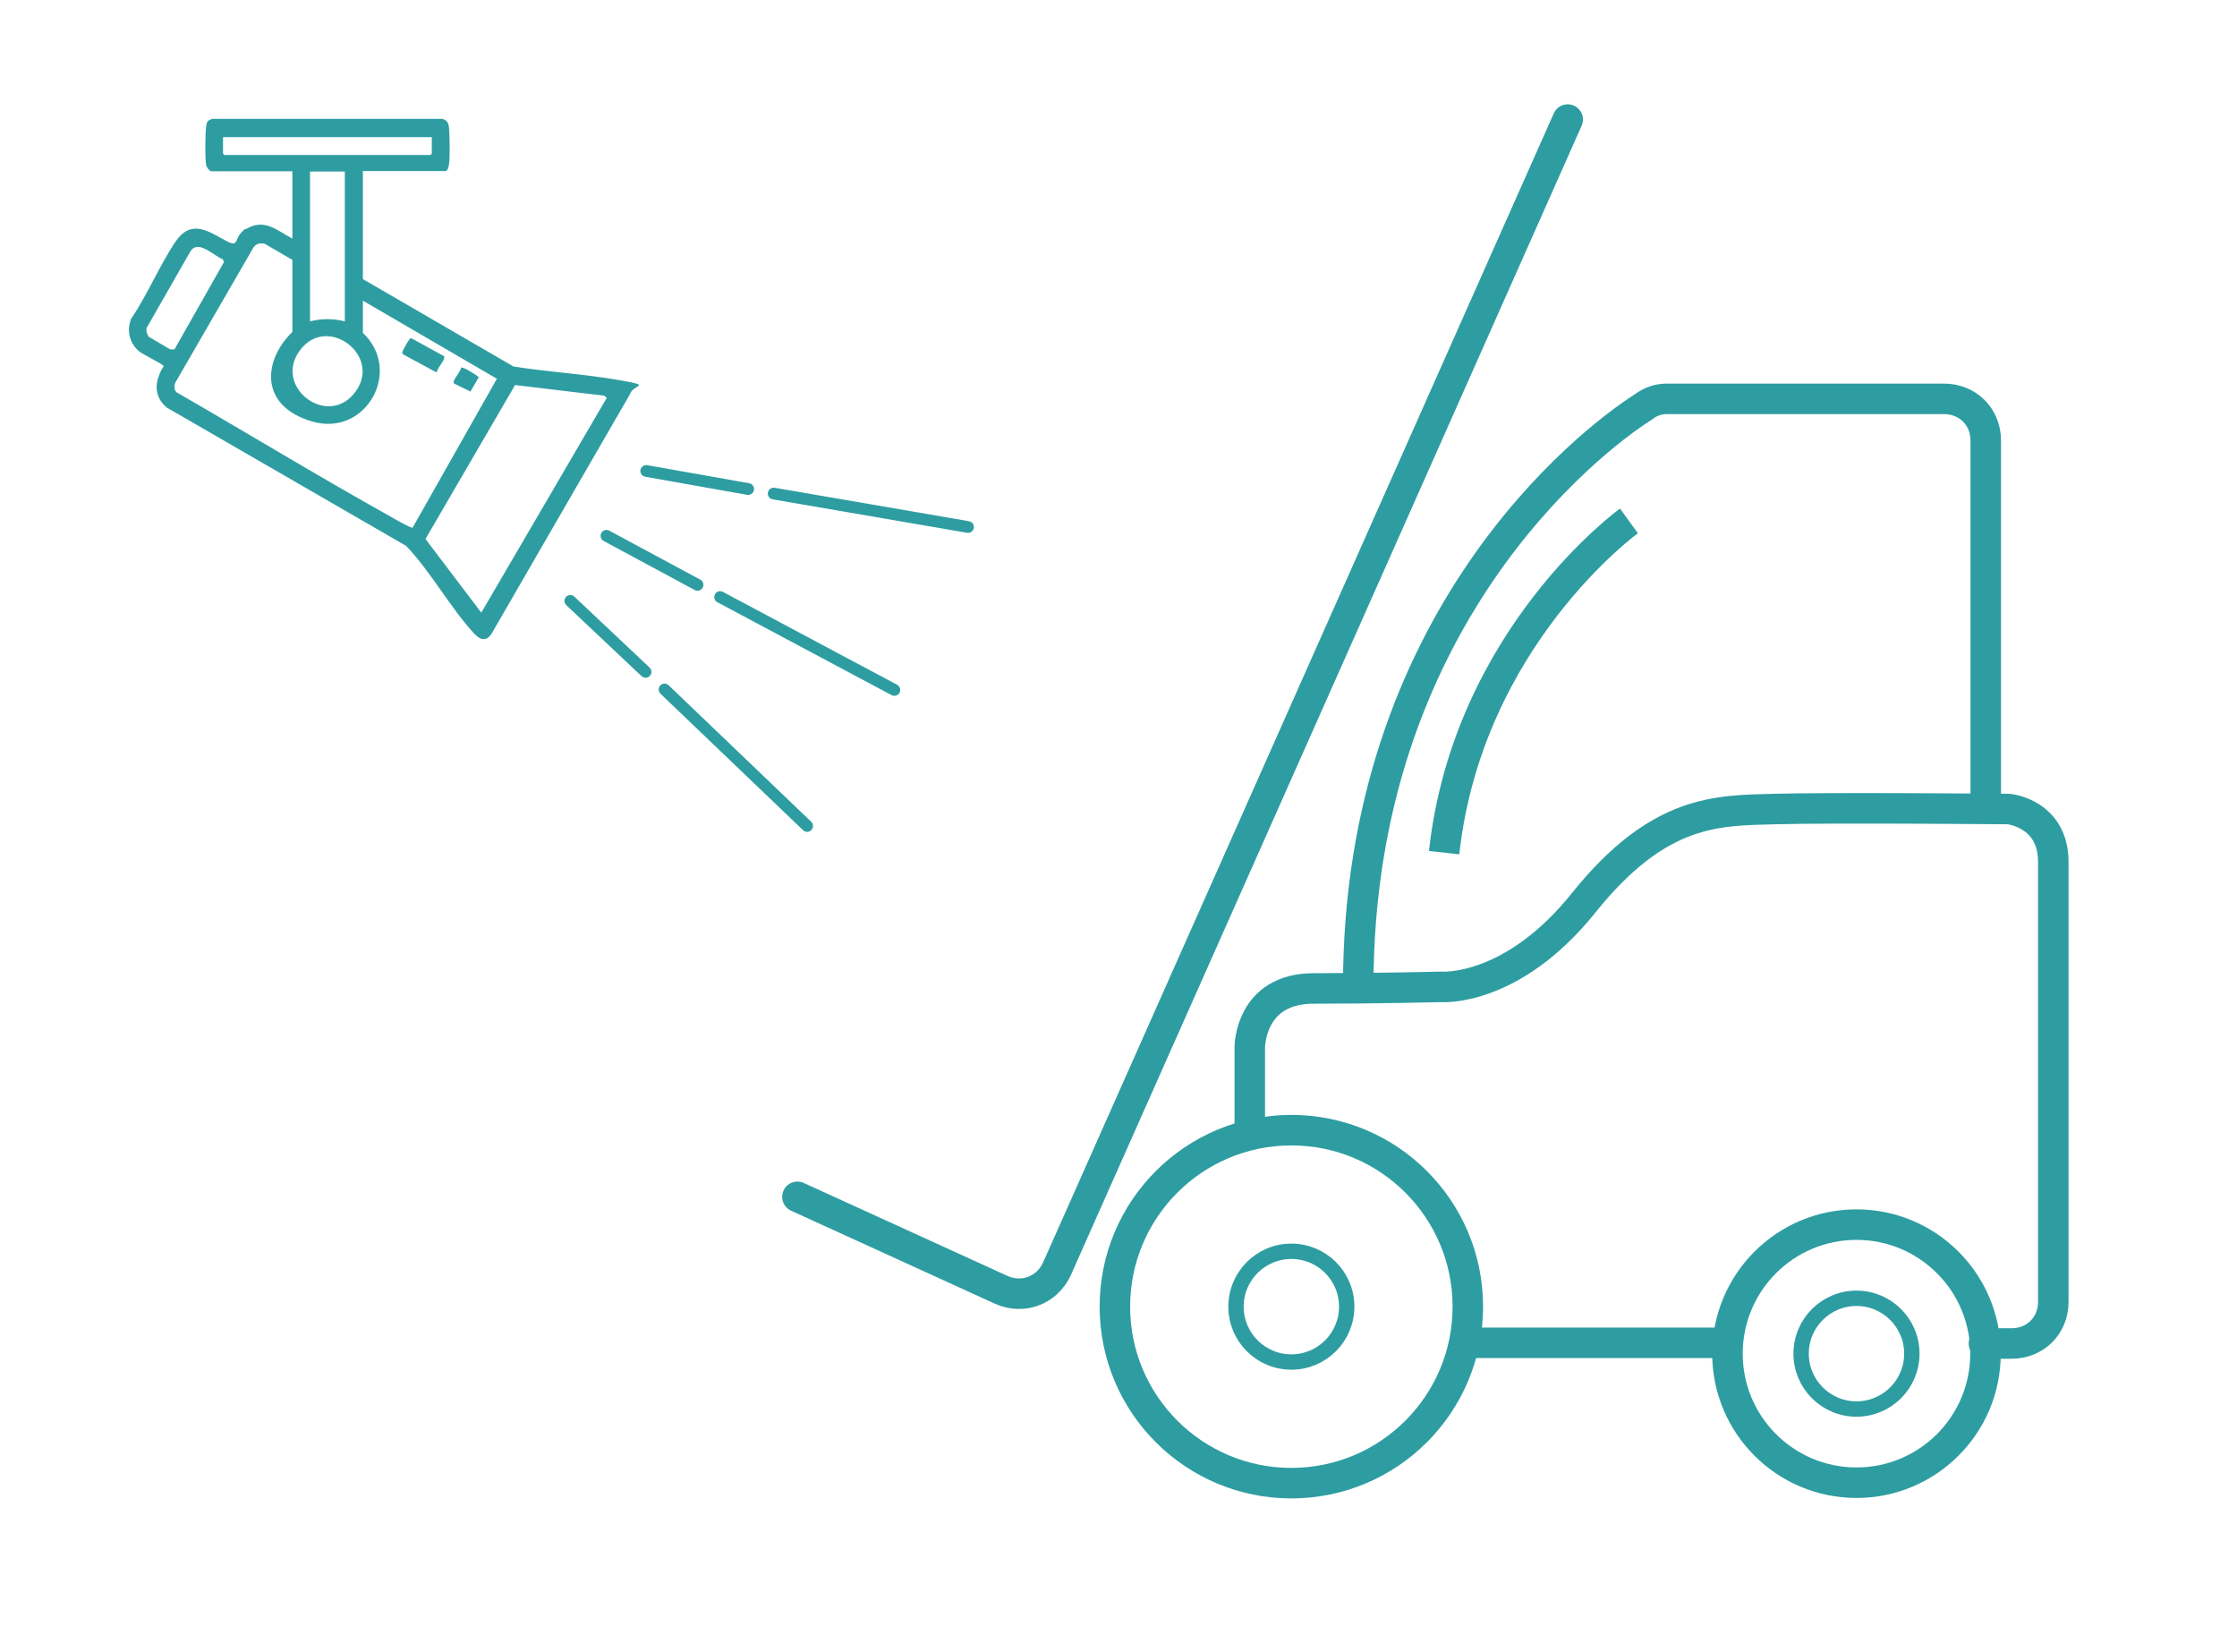 <?xml version="1.0" encoding="UTF-8"?>
<svg xmlns="http://www.w3.org/2000/svg" xmlns:xlink="http://www.w3.org/1999/xlink" id="Layer_1" version="1.1" viewBox="0 0 990 731">
  <defs>
    <style>
      .st0 {
        isolation: isolate;
      }

      .st1 {
        fill: #2e9da1;
      }

      .st2 {
        stroke-width: 6.8px;
      }

      .st2, .st3, .st4 {
        stroke-linecap: round;
      }

      .st2, .st3, .st4, .st5 {
        fill: none;
        stroke: #2e9da1;
      }

      .st2, .st3, .st5 {
        stroke-miterlimit: 10;
      }

      .st3, .st5 {
        stroke-width: 13.5px;
      }

      .st4 {
        stroke-linejoin: round;
        stroke-width: 5.2px;
      }

      .st6 {
        display: none;
      }
    </style>
  </defs>
  <g id="Layer_11" data-name="Layer_1" class="st6">
    <image class="st0" width="512" height="512" transform="translate(59.9 -69.6) scale(1.7)"></image>
  </g>
  <g id="Layer_2">
    <g>
      <path class="st3" d="M352.9,529.6l90.3,41.2c9.8,4.3,20.2,0,24.5-9.2L693.8,52.9"></path>
      <path class="st3" d="M601.1,436.3c0-161.5,101.9-240.8,126-256.1,3.2-2.5,6.8-3.7,10.5-3.7h122.8c10.3,0,18.4,7.8,18.4,18.4v161.5"></path>
      <path class="st3" d="M878,594.5h12.3c10.3,0,18.4-7.8,18.4-18.4v-194.7c0-21.5-19.7-23.4-19.7-23.4,0,0-78.6-.7-103.8,0s-50.9,0-84.1,41.2c-31.9,40-63.2,37.5-63.2,37.5,0,0-28.4.7-56.6.7s-28.2,25.9-28.2,25.9v38"></path>
      <path class="st3" d="M649.4,594.2h115"></path>
      <circle class="st3" cx="571.5" cy="578.2" r="78.1"></circle>
      <path class="st5" d="M639.1,377.3c10.5-95.3,81.8-146.8,81.8-146.8"></path>
      <circle class="st3" cx="821.6" cy="599" r="57.1"></circle>
      <circle class="st2" cx="821.6" cy="599" r="24.5"></circle>
      <circle class="st2" cx="571.5" cy="578.2" r="24.5"></circle>
    </g>
    <g>
      <g>
        <path class="st1" d="M160.6,75.9v47.6l66.7,38.7c15.4,2.4,31.3,3.3,46.7,6s6.1,1.7,4.7,6.4l-61.2,105.9c-2.5,3.7-5.2,2.5-7.8-.3-10.6-11.6-19-27.1-29.9-38.6l-105.9-61.2c-4.2-3.4-5.6-8.3-3.8-13.5,1.8-5.2,2.5-4.1,2.2-5s-9-5-10.7-6.4c-4.3-3.6-5.6-9.2-3.6-14.4,7.3-10.7,12.6-23.7,19.7-34.2,7-10.2,14.6-4.5,22.4-.3,5.5,2.9,3.7-.5,6.6-3.6s1.5-1.1,2.3-1.7c8-4.8,13.5.6,20.4,4.3v-29.8h-35.8c-.9,0-2.3-1.9-2.4-2.9-.5-3.1-.4-13.5,0-16.7s1.1-2.8,2.7-3.6h101.9c2,.6,2.8,1.9,2.9,3.9.3,3.4.5,13,0,16.3s-1.5,2.9-2.4,2.9h-35.8,0ZM191.3,60.7h-92.6v7.3l.6.6h91.2l.6-.6v-7.3h.1ZM152.6,75.9h-15.4v66.3c5.2-1.3,10.2-1.3,15.4,0v-66.3ZM160.6,133.1v14.2c17.8,16.8,1.3,46.2-22.5,39.2s-21.4-27.4-8.7-39.6v-31.9l-12.2-7.1c-2.2-.6-4.1,0-5.2,1.9l-34.4,59.5c-.6,1.4-.5,3.1.4,4.2,31.7,18.3,63.1,37.4,95.2,55.3,1.3.8,8.9,5.1,9.4,4.7l37.3-65.9-59.2-34.5h-.1ZM77.1,154.8l22-38.8-.5-1.3c-4.1-1.5-10.6-8.7-14.2-3.7l-19.5,34.1c-.4,1.4.3,2.8.9,3.9l9.5,5.6h1.8ZM156.4,174.5c13.9-16.2-11.2-35.9-23.5-19.7-12.2,15.9,11.1,34.2,23.5,19.7ZM228,170.3l-39.7,68.2,24.7,32.6,55.5-95-1-1-39.4-4.7h0Z"></path>
        <path class="st1" d="M196.5,157.6c.9,1.5-3.1,5.1-3.1,7h-.6l-14.6-7.9c-.4-1,.3-1.9.8-2.9s2.3-4.2,2.9-4.2l14.6,8h0Z"></path>
        <path class="st1" d="M208.3,173.3l-7.4-3.6c-.9-1.5,3.1-5.1,3.1-7,.9-.6,6.9,3.3,7.9,4.2l-3.6,6.2h0Z"></path>
      </g>
      <g>
        <line class="st4" x1="318.7" y1="264.2" x2="395.8" y2="305.3"></line>
        <line class="st4" x1="268.4" y1="237.1" x2="308.7" y2="258.8"></line>
      </g>
      <g>
        <line class="st4" x1="342.4" y1="218.4" x2="428.4" y2="233.2"></line>
        <line class="st4" x1="286" y1="208.4" x2="331.1" y2="216.4"></line>
      </g>
      <g>
        <line class="st4" x1="357.2" y1="365.5" x2="294.1" y2="305.1"></line>
        <line class="st4" x1="285.7" y1="297.3" x2="252.4" y2="265.9"></line>
      </g>
    </g>
  </g>
</svg>
